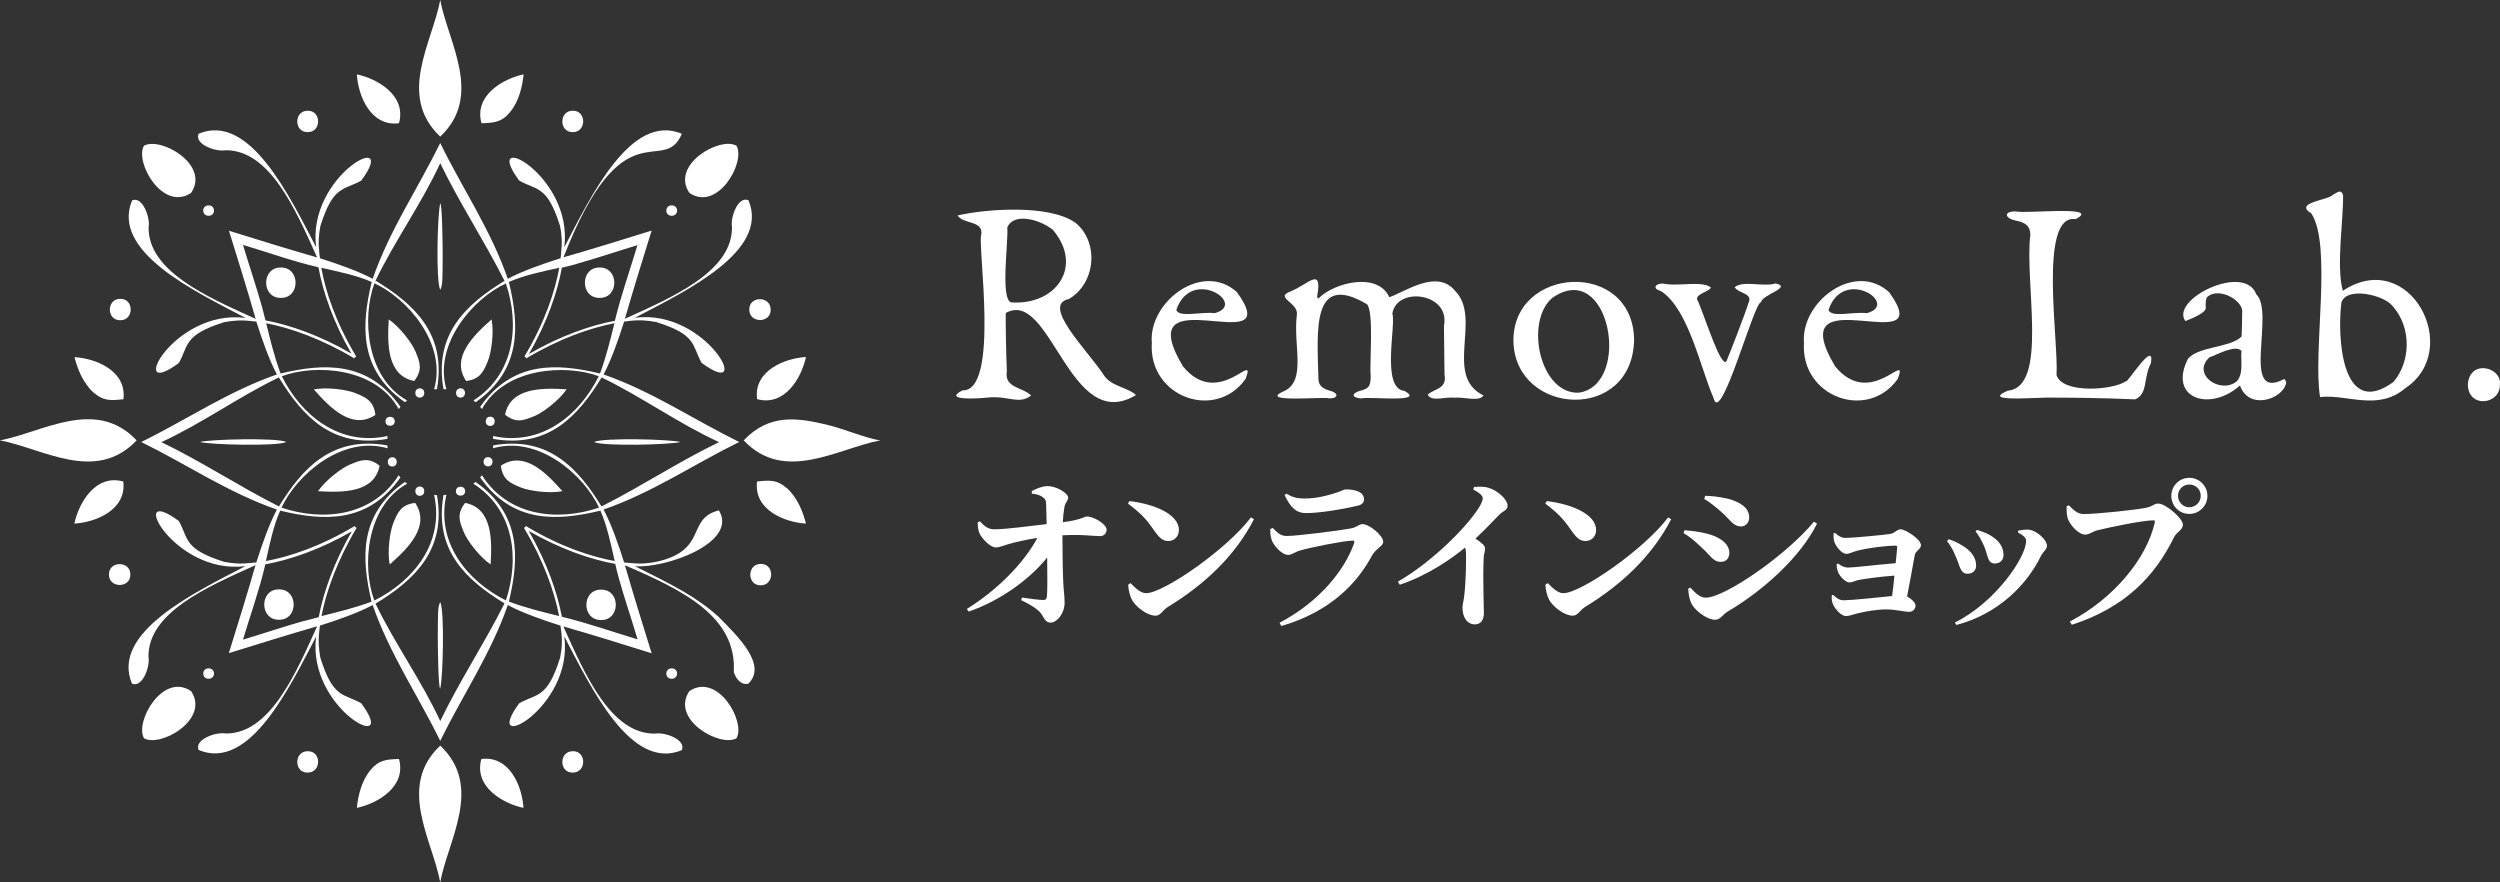 <?xml version="1.0" encoding="UTF-8"?><svg id="_レイヤー_1" xmlns="http://www.w3.org/2000/svg" viewBox="0 0 183.54 64.77"><rect x="0" y="0" width="183.54" height="64.77" fill="#333333" stroke="none"/><defs><style>.cls-1{fill:#fff;}</style></defs><g><path class="cls-1" d="M32.32,54.74c-3.18,3-.58,6.92,0,10.03,.58-3.12,3.18-7.02,0-10.03Z"/><path class="cls-1" d="M35.34,55.72c-.57,2.03,1.57,3.27,3.09,3.59-.09-1.55-1-3.85-3.09-3.59Z"/><path class="cls-1" d="M27.22,56.51c-.7,.82-.94,1.98-1.02,2.8,1.52-.32,3.66-1.56,3.09-3.59-.98,.03-1.49,.1-2.07,.79Z"/><path class="cls-1" d="M32.5,18.84c0-.66-.03-3.9-.18-3.9-.2,.72-.33,5.68,0,6.34,.2-.35,.16-.98,.18-2.45h0Z"/><path class="cls-1" d="M32.14,46.64c0,.66,.03,3.9,.18,3.9,.2-.72,.33-5.68,0-6.34-.2,.35-.16,.98-.18,2.45h0Z"/><path class="cls-1" d="M37.42,8.26c.7-.82,.94-1.98,1.02-2.8-1.52,.32-3.66,1.56-3.09,3.59,.98-.03,1.49-.1,2.07-.79Z"/><path class="cls-1" d="M44.02,21.87c1.44,.02,1.44-2.25,0-2.23-1.44-.02-1.44,2.25,0,2.23Z"/><path class="cls-1" d="M44.13,45.52c1.44,.02,1.44-2.25,0-2.23-1.44-.02-1.44,2.25,0,2.23Z"/><path class="cls-1" d="M42.05,9.7c1.02,.01,1.02-1.59,0-1.57-1.02-.01-1.02,1.59,0,1.57Z"/><path class="cls-1" d="M48.92,15.46c0,.51,.79,.51,.79,0s-.79-.51-.79,0Z"/><path class="cls-1" d="M48.92,49.45c0,.51,.79,.51,.79,0s-.79-.51-.79,0Z"/><path class="cls-1" d="M55.01,22.73c0,1.02,1.59,1.02,1.57,0,0-1.02-1.59-1.02-1.57,0Z"/><path class="cls-1" d="M60.66,31.17c-2.01-.47-4.16-.86-6.06,1.16,3,3.18,6.92,.58,10.03,0-.9-.1-2.76-.88-3.97-1.16Z"/><path class="cls-1" d="M55.58,29.3c2.03,.57,3.27-1.57,3.59-3.09-1.55,.09-3.85,1-3.59,3.09Z"/><path class="cls-1" d="M57.75,35.83c-.68-.6-1.2-.59-2.17-.48-.26,2.09,2.04,3,3.59,3.09-.2-.8-.61-1.91-1.42-2.62h0Z"/><path class="cls-1" d="M55.85,41.4c-1.02,0-1.02,1.59,0,1.57,1.02,0,1.02-1.59,0-1.57Z"/><path class="cls-1" d="M42.05,55.15c-1.02,0-1.02,1.59,0,1.57,1.02,0,1.02-1.59,0-1.57Z"/><path class="cls-1" d="M50.61,14.16c2.08,1.41,4.15-2.26,3.46-3.46-1.2-.7-4.86,1.38-3.46,3.46"/><path class="cls-1" d="M52.74,45.27c-1.59-1.43-3.24-2.27-6.12-3.7,2.24,.17,7.6-1.73,6.16-4.1-2.44,.6-.76,2.94-4.61,3.78h0c-.68,.12-1.12,.17-2.05,.07h0c-.1,0-.2-.02-.3-.03-.42-1.33-.95-2.84-1.51-3.88,3.6-1.25,6.65-3.34,9.96-4.96-3.31-1.62-6.37-3.71-9.96-4.96,.56-1.04,1.09-2.55,1.51-3.88,.1-.01,.2-.03,.3-.04h0c.82-.1,1.38-.05,2.05,.07h0c3.01,.94,2.61,1.7,3.34,3,3.93,2.9,.41-4.01-4.9-3.31,3.66-1.92,9.92-4.87,8.34-8.63-.78-.33-1.35,1.29-1.21,1.98,.02,3.23-4.27,5.1-7.86,6.72,.64-2.24,1.28-4.27,1.96-6.47-2.2,.68-4.23,1.32-6.47,1.96,4.39-11.27,7.32-5.86,8.69-9.07-3.76-1.58-6.71,4.66-8.63,8.33,.67-5.35-6.21-8.8-3.31-4.89,1.29,.73,2.06,.33,3,3.34h0c.12,.68,.17,1.12,.07,2.05h0c0,.1-.02,.21-.04,.31-1.33,.42-2.83,.95-3.87,1.51-1.25-3.6-3.34-6.65-4.96-9.97-1.62,3.31-3.71,6.37-4.96,9.97-1.04-.56-2.54-1.09-3.87-1.51-.01-.11-.03-.21-.04-.31h0c-.1-.93-.05-1.38,.07-2.05h0c.94-3.01,1.7-2.61,3-3.34,2.9-3.92-4-.42-3.31,4.89-1.91-3.65-4.87-9.92-8.63-8.33-.33,.78,1.29,1.35,1.98,1.21,3.22-.02,5.11,4.27,6.72,7.87-2.24-.64-4.27-1.28-6.47-1.96,.68,2.2,1.32,4.23,1.96,6.47-3.58-1.62-7.89-3.5-7.86-6.72,.14-.69-.44-2.31-1.21-1.98-1.58,3.77,4.67,6.71,8.33,8.63-5.35-.69-8.81,6.21-4.9,3.31,.73-1.29,.33-2.06,3.34-3h0c.67-.12,1.23-.17,2.05-.07h0c.1,0,.2,.02,.3,.03,.42,1.33,.95,2.83,1.51,3.88-3.6,1.25-6.65,3.34-9.96,4.96,3.31,1.62,6.36,3.71,9.96,4.96-.56,1.04-1.09,2.55-1.51,3.88-.1,0-.2,.02-.3,.03h0c-.93,.1-1.37,.05-2.05-.07h0c-3.01-.94-2.61-1.7-3.34-3-3.92-2.9-.42,4,4.89,3.31-3.65,1.91-9.92,4.87-8.33,8.63,.78,.33,1.35-1.29,1.21-1.98-.02-3.23,4.26-5.1,7.86-6.72-.64,2.23-1.28,4.27-1.96,6.46,2.2-.68,4.24-1.32,6.48-1.97-1.61,3.58-3.5,7.9-6.72,7.87-.69-.14-2.31,.44-1.98,1.21,3.77,1.58,6.71-4.67,8.63-8.33-.69,5.35,6.21,8.81,3.31,4.9-1.29-.73-2.06-.33-3-3.34h0c-.12-.67-.17-1.23-.07-2.05h0c.01-.1,.02-.21,.04-.31,1.33-.42,2.83-.95,3.87-1.51,1.25,3.6,3.34,6.66,4.96,9.97,1.62-3.31,3.71-6.37,4.96-9.97,1.04,.56,2.54,1.09,3.87,1.51,0,.1,.03,.21,.04,.31h0c.11,.83,.06,1.38-.07,2.05h0c-.94,3.01-1.7,2.61-3,3.34-2.9,3.93,4.01,.41,3.31-4.9,1.92,3.66,4.87,9.92,8.63,8.34,.33-.78-1.29-1.35-1.98-1.21-3.23,.02-5.11-4.28-6.72-7.87,2.24,.64,4.28,1.28,6.48,1.97-.68-2.2-1.32-4.23-1.96-6.46,4.26,1.83,8.23,3.77,7.99,7.84,.25,.74,.72,.96,1.07,.85,1.41-1.37-.76-3.47-2.21-4.93h.01Zm-10.47-25.88c1.5-.42,3.03-.94,4.53-1.39-.56,1.85-1.2,3.67-1.66,5.55-1.77,.33-4,1.1-6.31,2.44,1.33-2.3,2.1-4.55,2.42-6.34,.35-.08,.69-.16,1.01-.25h.01Zm-23.04,3.12c-.42-1.5-.94-3.03-1.39-4.53,1.85,.55,3.66,1.21,5.54,1.64,.32,1.79,1.09,4.04,2.42,6.34-2.3-1.33-4.53-2.11-6.31-2.44-.09-.35-.17-.69-.26-1.02h0Zm3.14,23.06c-1.5,.42-3.03,.94-4.53,1.39,.55-1.85,1.21-3.66,1.64-5.53,1.79-.32,4.04-1.09,6.35-2.42-1.33,2.3-2.1,4.53-2.43,6.3-.35,.09-.69,.18-1.02,.27h0Zm14.99-1.4c.76-3.18,.93-6.42-2.45-8.79-.05,.05-.1,.09-.16,.13,3.02,1.93,3.4,5.5,2.39,8.57-2.88-1.45-5.14-4.26-4.37-7.75-.07,0-.14,0-.21,.02-.71,4.07,1.69,6.24,4.48,7.95-1.53,3.03-3.27,5.63-4.72,8.64-1.38-2.99-3.32-5.65-4.75-8.62,2.8-1.71,5.22-3.89,4.51-7.97-.07,0-.14,0-.21-.02,.77,3.5-1.49,6.31-4.39,7.76-.92-2.48-.62-6.9,2.41-8.58-.05-.04-.11-.09-.16-.13-3.38,2.37-3.21,5.61-2.45,8.79-1.19,.45-2.48,.76-3.68,1.06,.35-1.82,1.17-4.11,2.58-6.47-.05-.02-.12-.09-.14-.14-2.54,1.52-4.82,2.26-6.52,2.57,.28-1.24,.55-2.59,1.05-3.7,3.19,.77,6.45,.95,8.83-2.44-.05-.05-.09-.1-.13-.16-1.93,3.02-5.53,3.41-8.6,2.38,1.1-2.4,4.44-5.32,7.78-4.36,0-.07-.01-.14-.01-.21-4.07-.72-6.25,1.69-7.96,4.48-3.03-1.53-5.63-3.27-8.63-4.72,2.99-1.38,5.64-3.31,8.62-4.75,1.72,2.8,3.89,5.23,7.97,4.51,0-.07,0-.14,.01-.21-3.5,.77-6.32-1.49-7.76-4.39,2.48-.92,6.9-.63,8.58,2.41,.04-.05,.09-.11,.13-.16-2.37-3.38-5.62-3.21-8.8-2.45-.45-1.19-.76-2.48-1.06-3.69,1.82,.35,4.12,1.17,6.47,2.58,.02-.05,.09-.12,.14-.14-1.52-2.53-2.26-4.81-2.56-6.51,1.24,.28,2.59,.55,3.7,1.04-.77,3.19-.95,6.45,2.44,8.83,.05-.05,.1-.09,.16-.13-3.04-1.69-3.32-6.12-2.4-8.6,2.41,1.1,5.34,4.43,4.38,7.78,.07,0,.14-.01,.21-.01,.72-4.08-1.71-6.26-4.51-7.97,1.44-2.97,3.37-5.63,4.75-8.62,1.45,3,3.19,5.61,4.72,8.64-2.79,1.71-5.2,3.88-4.48,7.95,.07,0,.14,0,.21,.01-.95-3.33,1.97-6.67,4.37-7.77,1.03,3.07,.64,6.66-2.38,8.59,.05,.04,.11,.09,.16,.13,3.39-2.38,3.21-5.64,2.44-8.83,1.11-.49,2.46-.77,3.7-1.04-.31,1.7-1.04,3.98-2.56,6.51,.05,.02,.12,.09,.14,.14,2.36-1.42,4.66-2.23,6.47-2.58-.3,1.2-.61,2.49-1.06,3.69-3.18-.76-6.42-.93-8.8,2.45,.05,.05,.09,.1,.13,.16,1.68-3.03,6.11-3.32,8.58-2.41-1.44,2.9-4.26,5.16-7.76,4.39v.21c4.08,.72,6.26-1.71,7.97-4.51,2.97,1.44,5.62,3.37,8.62,4.75-3,1.45-5.6,3.19-8.63,4.72-1.71-2.79-3.89-5.2-7.96-4.48v.21c3.33-.96,6.67,1.96,7.78,4.36-3.07,1.03-6.67,.64-8.6-2.38-.04,.05-.09,.11-.13,.16,2.38,3.39,5.64,3.21,8.83,2.44,.49,1.11,.77,2.47,1.05,3.7-1.7-.31-3.98-1.04-6.52-2.57-.02,.05-.09,.12-.14,.14,1.41,2.35,2.23,4.65,2.58,6.47-1.2-.3-2.49-.61-3.68-1.06h0Zm8.06-1.76c.42,1.5,.94,3.03,1.39,4.53-1.85-.56-3.68-1.2-5.56-1.66-.33-1.77-1.1-4-2.43-6.3,2.31,1.33,4.56,2.1,6.35,2.42,.08,.35,.16,.68,.25,1h0Z"/><path class="cls-1" d="M50.61,50.74c-1.41,2.08,2.26,4.15,3.46,3.46,.7-1.2-1.38-4.86-3.46-3.46"/><path class="cls-1" d="M33.81,29.19c.44,0,.44-.68,0-.68s-.44,.68,0,.68Z"/><path class="cls-1" d="M35.99,31.27c.44,0,.44-.68,0-.68s-.44,.68,0,.68Z"/><path class="cls-1" d="M35.83,34.24c.44,0,.44-.68,0-.68s-.44,.68,0,.68Z"/><path class="cls-1" d="M34.15,36.06c0-.44-.68-.44-.68,0s.68,.44,.68,0Z"/><path class="cls-1" d="M35.82,26.5c.25-.61,.46-2.08,.27-3.05-1.36,1.2-3.01,2.82-1.87,4.52,1.04-.13,1.28-.69,1.6-1.47Z"/><path class="cls-1" d="M39.25,30.54c.61-.25,1.79-1.14,2.35-1.96-1.81-.11-4.13-.13-4.52,1.87,.83,.65,1.39,.41,2.17,.09Z"/><path class="cls-1" d="M38.24,35.79c.61,.25,2.08,.46,3.05,.27-1.2-1.36-2.82-3.01-4.52-1.87,.13,1.04,.69,1.28,1.47,1.6Z"/><path class="cls-1" d="M34.06,39.09c.25,.61,1.14,1.79,1.96,2.35,.11-1.81,.13-4.13-1.87-4.52-.65,.83-.41,1.39-.09,2.17Z"/><path class="cls-1" d="M49.95,32.45c-.72-.2-5.68-.33-6.34,0,.66,.33,5.63,.2,6.34,0Z"/><path class="cls-1" d="M32.32,10.03c3.18-3,.58-6.92,0-10.03-.58,3.12-3.18,7.02,0,10.03Z"/><path class="cls-1" d="M29.29,9.05c.57-2.03-1.57-3.27-3.09-3.59,.09,1.55,1,3.85,3.09,3.59Z"/><path class="cls-1" d="M20.62,19.64c-1.44-.02-1.44,2.25,0,2.23,1.44,.02,1.44-2.25,0-2.23Z"/><path class="cls-1" d="M20.48,43.27c-1.44-.02-1.44,2.25,0,2.23,1.44,.02,1.44-2.25,0-2.23Z"/><path class="cls-1" d="M22.59,9.7c1.02,.01,1.02-1.59,0-1.57-1.02-.01-1.02,1.59,0,1.57Z"/><path class="cls-1" d="M15.71,15.46c0-.51-.79-.51-.79,0s.79,.51,.79,0Z"/><path class="cls-1" d="M15.71,49.45c0-.51-.79-.51-.79,0s.79,.51,.79,0Z"/><path class="cls-1" d="M8.83,23.51c1.02,.01,1.02-1.59,0-1.57-1.02-.01-1.02,1.59,0,1.57Z"/><path class="cls-1" d="M6.89,28.83c.68,.6,1.2,.59,2.17,.48,.26-2.09-2.04-3-3.59-3.09,.2,.8,.61,1.91,1.42,2.62h0Z"/><path class="cls-1" d="M10.03,32.33c-3-3.18-6.92-.58-10.03,0,3.12,.58,7.02,3.18,10.03,0Z"/><path class="cls-1" d="M9.05,35.35c-2.03-.57-3.27,1.57-3.59,3.09,1.55-.09,3.85-1,3.59-3.09Z"/><path class="cls-1" d="M9.57,42.18c.01-1.02-1.59-1.02-1.57,0-.01,1.02,1.59,1.02,1.57,0Z"/><path class="cls-1" d="M22.59,55.15c-1.02,0-1.02,1.59,0,1.57,1.02,0,1.02-1.59,0-1.57Z"/><path class="cls-1" d="M14.03,14.16c1.41-2.08-2.26-4.15-3.46-3.46-.7,1.2,1.38,4.86,3.46,3.46"/><path class="cls-1" d="M14.03,50.74c-2.08-1.41-4.15,2.26-3.46,3.46,1.2,.7,4.86-1.38,3.46-3.46"/><path class="cls-1" d="M30.82,28.51c-.44,0-.44,.68,0,.68s.44-.68,0-.68Z"/><path class="cls-1" d="M28.98,30.93c0-.44-.68-.44-.68,0s.68,.44,.68,0Z"/><path class="cls-1" d="M28.8,33.57c-.44,0-.44,.68,0,.68s.44-.68,0-.68Z"/><path class="cls-1" d="M30.82,35.72c-.44,0-.44,.68,0,.68s.44-.68,0-.68Z"/><path class="cls-1" d="M30.5,25.8c-.25-.61-1.14-1.79-1.96-2.35-.11,1.81-.13,4.13,1.87,4.52,.65-.83,.41-1.39,.09-2.17Z"/><path class="cls-1" d="M26.09,28.86c-.61-.25-2.08-.46-3.05-.27,1.2,1.36,2.82,3.01,4.52,1.87-.13-1.04-.69-1.28-1.47-1.6Z"/><path class="cls-1" d="M25.7,34.1c-.61,.25-1.79,1.14-2.35,1.96,1.81,.11,4.13,.13,4.52-1.87-.83-.65-1.39-.41-2.17-.09Z"/><path class="cls-1" d="M28.88,38.39c-.25,.61-.46,2.08-.27,3.05,1.36-1.2,3.01-2.82,1.87-4.52-1.04,.13-1.28,.69-1.6,1.47Z"/><path class="cls-1" d="M14.68,32.45c.72,.2,5.68,.33,6.34,0-.66-.33-5.63-.2-6.34,0Z"/></g><g><path class="cls-1" d="M78.44,21.96c-1.97,.45,1.32,3.68,2.54,5.49,.53,.93,1.72,.93,2.42,1.55-4.88,2.97-6.26-7.89-9.56-6.02-.02,.36,.02,3.05,.08,4.28-.21,1.24,1.19,1.16,1.78,1.78-.94,.7-1.63-.02-3.24,.15-.59,.07-3.31,.24-1.8-.53,2.76,.1,1.09-10.69,1.38-11.42,.17-1.08-1.3-.75-1.74-1.42,2.06-.48,6.7-.84,8.65,.53,1.74,1.4,1.53,4.46-.51,5.62h0Zm-1.12-5.06c-.77-.68-2.83-1.4-3.37-.21,.1,.98-.53,5.25,.28,5.51,3.3,.23,5.32-2.63,3.09-5.3Z"/><path class="cls-1" d="M90.81,21.45c3.8,5.24-8.11-1.49-3.96,5.45,2.63,3.2,5.42-1.29,4.6,.91-2.21,3.13-7.14,1.33-6.89-2.63-.25-3.03,3.73-6.03,6.25-3.73Zm-4.45,1.31c.24,.58,1.75,.11,2.82,.23,2.45-.66-1.74-3.46-2.82-.23Z"/><path class="cls-1" d="M94.75,21.39c1.26-.48,2.36-1.9,1.95,.36,0,.06,.04,.21,.13,.13,1.12-1.12,4.3-1.95,5.17-.06,1.25-.44,3.52-2.1,4.85-.44,1.95,2.01-.87,6.23,2.06,7.65-.29,.5-1.48,.09-2.12,.17-.66-.09-1.73,.33-1.97-.23,.52-.46,1.43-.41,1.23-1.48,0-.51-.04-2.88-.04-3.58,.48-2.39-3.45-2.93-3.79-.89,.29,.82-.85,5.51,.89,5.68,1.64,.91-2.64,.39-3.16,.55-.74-.04-.74-.36-.13-.55,.72-.17,.81-.38,.81-1.14-.1-.73,.26-4.73-.28-5.23-4.08-2.41-3.64,1.97-3.56,5.38,0,.4,.08,.74,.76,.95,.79,.18,.72,.61,0,.59-.12-.16-5.33,.36-3.29-.53,1.69-.76,.66-3.39,.95-5.6,.15-.91-1.69-1.27-.47-1.72h.01Z"/><path class="cls-1" d="M119.97,24.95c-.13,6.09-8.69,5.58-8.86,.15-.12-5.59,8.78-6.1,8.86-.15Zm-6.02-3.07c-2.03,1.76-.89,7.08,1.97,6.95,3.94-.61,2.24-9.93-1.97-6.95Z"/><path class="cls-1" d="M122.05,20.81c1.1,.26,2.9-.24,3.56,.3-.15,.35-1.36,.49-.93,1.04,.72,1.8,1.66,4.77,2.06,4.39,.28-.66,1.42-3.6,1.61-4.26,.39-.78-.68-.7-1-1.19,.61-.53,2.11,0,3.01-.28,1.26,.28-.96,.8-1.08,1.38-.52,.01-2.97,9.2-3.48,7.02-.95-2.14-1.83-6.54-3.86-7.84-.68-.19-.39-.56,.11-.55h0Z"/><path class="cls-1" d="M138.69,21.45c3.8,5.24-8.11-1.49-3.96,5.45,2.63,3.2,5.42-1.29,4.6,.91-2.21,3.13-7.14,1.33-6.89-2.63-.25-3.03,3.73-6.03,6.25-3.73Zm-4.45,1.31c.24,.58,1.75,.11,2.82,.23,2.45-.66-1.74-3.46-2.82-.23Z"/><path class="cls-1" d="M147.99,15.52c.63,.2,6.4-.47,4.39,.57-2.76-.43-1.22,9.09-1.4,11.44,.41,1.39,4.14,1.13,5.11,.45,.02,.26,2.14-3.16,1.82-1.31-.57,1.07-.2,2.27-1.17,2.65-.25,0-2.18-.13-6.49-.13-1.76,.05-4.64,.26-2.84-.51,2.99-.26,1.21-7.93,1.65-11.44-.02-.47-.13-.87-1.12-1.06-.78-.17-.84-.67,.04-.66h0Z"/><path class="cls-1" d="M165.66,21.62c1.37,1.36-1.18,7.86,1.99,6.23,.12-.09,.21,.24,.19,.28-.26,1.19-2.75,2.02-3.39,.17-2.2,1.97-5.3,.96-3.82-1.95,.72-.92,3.18-.83,3.94-1.65,.02-.19,.04-1.48,.04-1.74,.15-.85-1.66-1.91-2.52-1.19-.13,.06-.19,.45-.15,.87-.07,.4-1.32,.86-1.5,.93-1.15-1.59,4.37-4.3,5.21-1.95h0Zm-1.4,6.32c.47-.59,.23-1.56,.3-2.18-.44-.49-1.77,.28-2.35,.47-1.37,1.27,.87,2.79,2.06,1.72h0Z"/><path class="cls-1" d="M176.6,28.49c-2.01,1.73-4.3,.43-6.27,.66-.55-3.3,.91-11.11-.64-13.48-1.33-.81,1.25-.97,1.57-1.36,.46-.27,.62-.39,.76,.02,.03,1.81-.52,5.24-.02,7.02,4.91-3.25,8.86,4.3,4.6,7.14Zm-.95-6.02c-.55-.77-3.31-1.48-3.75-.28-.32,2.43-.03,8.67,3.82,5.85,1.24-1.46,1.37-3.94-.06-5.57h-.01Z"/><path class="cls-1" d="M183.53,28.23c.05,1.47-2.32,1.79-2.35,0,.13-1.91,2.52-1.26,2.35,0Z"/></g><g><path class="cls-1" d="M75.76,36.05c.26-.14,.74-.36,1.14-.36,.72,0,1.52,.55,1.52,.83s-.22,.33-.28,.74c-.06,.35-.1,.74-.11,1.08,1.39-.18,1.57-.42,1.76-.42,.52,0,1.45,.56,1.45,.96,0,.28-.19,.48-.48,.48-.49,0-1.31-.14-2.76-.06,0,.98,.02,2.57,.06,3.45,.02,.52,.1,1.01,.1,1.51,0,.76-.56,1.45-1.03,1.45s-.48-.49-.86-.85c-.34-.31-.77-.54-1.3-.8l.06-.19c.58,.08,1.15,.17,1.55,.18,.17,.01,.26-.07,.28-.25,.04-.38,.04-1.57,.02-2.87-1.24,1.55-3.38,3.15-5.76,3.97l-.14-.19c2.3-1.43,4.22-3.42,5.18-5.22-.67,.1-1.26,.24-1.73,.35-.58,.13-.98,.35-1.32,.35-.43,.01-1.08-.72-1.22-1.08-.08-.23-.11-.44-.11-.77l.17-.06c.32,.36,.61,.58,1.04,.58,.91,0,2.57-.24,3.85-.38-.01-.47-.02-1.12-.04-1.51-.01-.24-.07-.36-.26-.48-.23-.17-.53-.22-.79-.25v-.18Z"/><path class="cls-1" d="M82.93,36.79c1.66,.19,3.62,.9,3.62,2.13,0,.43-.31,.8-.78,.8-.38,0-.64-.22-.94-.64-.56-.79-.86-1.24-2.02-2.11l.11-.19Zm8.91,1.19l.22,.14c-1.35,2.63-3.54,4.74-6.32,6.44-.38,.24-.54,.64-.89,.64-.68,0-1.52-.71-1.76-1.19-.14-.28-.26-.74-.26-1.09l.17-.11c.29,.29,.71,.74,1.14,.74,1.29,0,5.98-3.26,7.71-5.58Z"/><path class="cls-1" d="M93.26,38.84l.18-.08c.35,.36,.58,.59,1.03,.59,.73,0,3.77-.38,4.68-.55,.44-.07,.61-.32,.88-.32,.49,0,1.52,.83,1.52,1.3,0,.32-.55,.5-.82,1-1.12,2.1-3.11,4.14-6.66,5.18l-.13-.24c2.95-1.55,4.79-3.89,5.47-5.83,.05-.16,0-.22-.14-.2-.65,.02-3.08,.5-3.84,.73-.36,.1-.59,.32-.85,.32-.5,0-1.1-.73-1.22-1.1-.08-.28-.11-.49-.1-.78Zm6.36-1.7c-.96,.23-2.7,.53-3.73,.53-.76,0-1.15-.44-1.58-1.32l.13-.11c.49,.31,.91,.36,1.32,.36,.89,0,1.59-.2,2.1-.35,.6-.17,.78-.32,.95-.32,.8,0,1.33,.24,1.33,.72,0,.24-.13,.41-.52,.49Z"/><path class="cls-1" d="M108.23,35.75c.32-.02,.71-.05,1.07,.07,.66,.19,1.38,.86,1.38,1.3,0,.36-.3,.35-.62,.68-.42,.43-1.02,1.07-1.74,1.74,.41,.28,.71,.5,.71,.73,0,.22-.11,.43-.11,.78-.06,1.61,.02,3.33,.02,3.95,0,.52-.23,.84-.66,.84-.62,0-.91-.61-.91-1.21,0-.23,.08-.5,.13-.9,.13-1.18,.14-2.53,.13-3.06,0-.18-.02-.34-.07-.47-.84,.7-2.69,2.04-4.8,2.73l-.13-.23c2.54-1.46,5.04-4.01,5.92-5.39,.2-.32,.31-.58,.31-.73,0-.22-.34-.46-.7-.64l.06-.2Z"/><path class="cls-1" d="M113.56,36.79c1.66,.19,3.62,.9,3.62,2.13,0,.43-.31,.8-.78,.8-.38,0-.64-.22-.94-.64-.56-.79-.86-1.24-2.01-2.11l.11-.19Zm8.91,1.19l.22,.14c-1.36,2.63-3.54,4.74-6.32,6.44-.38,.24-.54,.64-.89,.64-.68,0-1.52-.71-1.76-1.19-.14-.28-.26-.74-.26-1.09l.17-.11c.29,.29,.71,.74,1.14,.74,1.3,0,5.99-3.26,7.71-5.58Z"/><path class="cls-1" d="M123.6,39.13l.07-.2c.49,.04,.97,.08,1.61,.24,.85,.2,1.68,.68,1.68,1.42,0,.29-.14,.66-.63,.66-.58,0-.8-.53-1.37-1.02-.55-.53-.98-.88-1.36-1.09Zm9.58-.83l.22,.14c-1.2,2.43-3.91,4.89-6.53,6.44-.4,.23-.55,.62-.96,.62-.52,0-1.32-.54-1.67-1.08-.2-.31-.29-.88-.3-1.2l.16-.08c.26,.28,.66,.74,1.13,.74,1.38,0,5.91-3.11,7.95-5.59Zm-8.06-1.68l.07-.22c.4,.01,.96,.05,1.69,.22,.83,.23,1.54,.62,1.54,1.39,0,.32-.25,.64-.59,.64-.58,0-.79-.47-1.43-1.04-.47-.42-.9-.76-1.28-.98Z"/><path class="cls-1" d="M134.74,39.13c.23,.23,.46,.36,.71,.36,.71,0,2.83-.22,3.33-.29,.34-.06,.47-.34,.76-.34,.35,0,1.49,.73,1.49,1.17,0,.29-.4,.4-.46,.74-.1,.59-.36,1.97-.56,3.02,.31,.16,.62,.46,.62,.66,0,.28-.22,.47-.47,.47-.29,0-1.06-.18-1.67-.18-.74,0-1.58,.16-2.12,.29-.31,.08-.62,.2-.85,.2-.37,0-.85-.59-.96-.9-.06-.14-.1-.32-.08-.61l.1-.05c.25,.25,.46,.4,.78,.4,.55,0,2.46-.2,3.55-.31,.06-.43,.12-.96,.17-1.5-1,.07-2.07,.22-2.58,.31-.32,.06-.5,.19-.72,.19-.28,0-.68-.41-.82-.72-.08-.18-.13-.41-.12-.61l.1-.06c.23,.19,.52,.3,.72,.3,.43,0,2.41-.24,3.51-.32,.06-.53,.1-.97,.11-1.17,.01-.08-.02-.12-.1-.12-.7,0-1.96,.16-2.72,.34-.42,.1-.66,.26-.91,.26-.36,0-.82-.61-.89-.92-.05-.2-.06-.38-.05-.58l.13-.04Z"/><path class="cls-1" d="M142.95,39.72l.12-.13c.36,.11,.72,.29,.92,.42,.68,.37,1.09,.91,1.09,1.5,0,.35-.22,.61-.64,.61-.53,0-.55-.59-.85-1.25-.2-.5-.42-.86-.65-1.15Zm.68,6.16l-.11-.18c2.93-1.44,5.23-4.76,5.23-6,0-.23-.24-.42-.59-.6v-.14c.19-.04,.48-.08,.7-.08,.61,.01,1.42,.73,1.42,1.2,0,.24-.31,.46-.44,.73-1.02,2.11-3.14,4.27-6.2,5.07Zm1.4-6.85l.11-.13c.37,.12,.67,.22,1.01,.42,.56,.34,.94,.79,.94,1.43,0,.41-.31,.62-.62,.62-.56,0-.5-.53-.79-1.24-.14-.33-.43-.89-.64-1.1Z"/><path class="cls-1" d="M152.97,37.74c.96,0,3.98-.32,4.63-.47,.49-.11,.52-.3,.85-.3,.55,0,1.81,1.1,1.81,1.54,0,.4-.44,.53-.64,.91-1.44,2.93-3.63,5.19-7.52,6.45l-.14-.24c3.27-1.71,5.66-4.67,6.24-7.29,.02-.11-.02-.14-.11-.14-.8,0-3.45,.56-4.14,.74-.28,.07-.58,.31-.85,.31-.54,0-1.19-.79-1.31-1.24-.07-.3-.07-.52-.07-.84l.17-.07c.33,.34,.64,.64,1.08,.64Zm6.44-1.34c0-.73,.59-1.32,1.32-1.32s1.33,.59,1.33,1.32-.59,1.33-1.33,1.33-1.32-.59-1.32-1.33Zm.49,0c0,.47,.37,.84,.83,.84s.84-.37,.84-.84-.37-.83-.84-.83-.83,.37-.83,.83Z"/></g></svg>